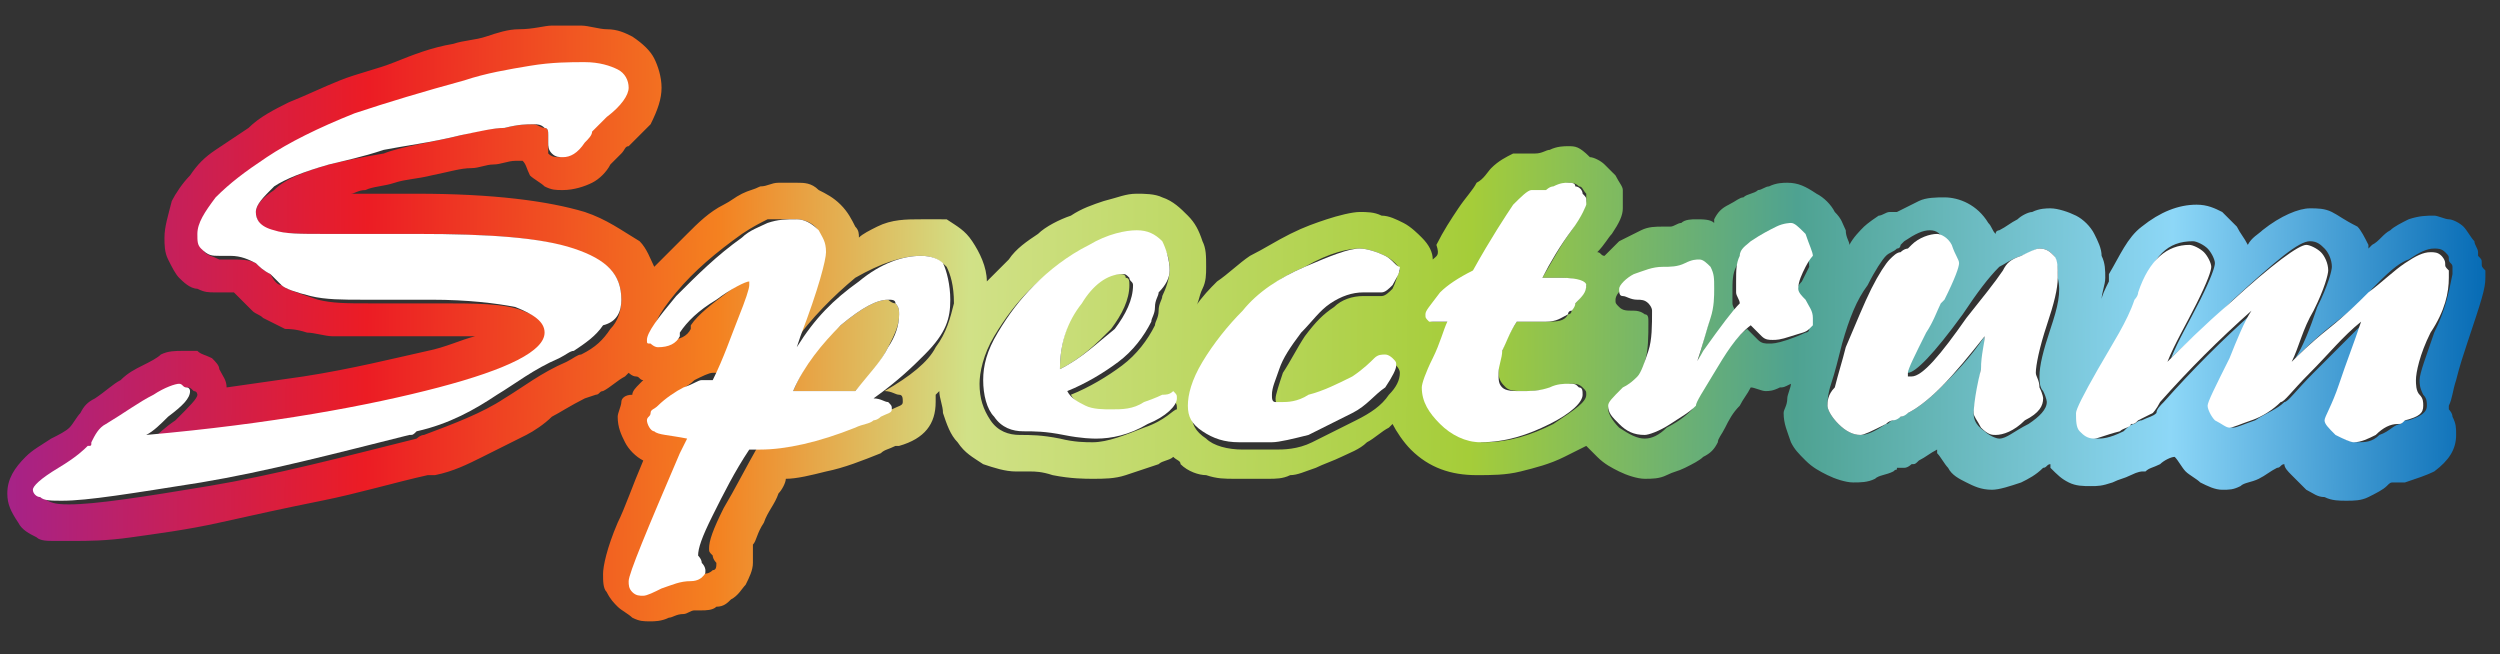 <?xml version="1.0" encoding="utf-8"?>
<!-- Generator: Adobe Illustrator 18.0.0, SVG Export Plug-In . SVG Version: 6.00 Build 0)  -->
<!DOCTYPE svg PUBLIC "-//W3C//DTD SVG 1.1//EN" "http://www.w3.org/Graphics/SVG/1.1/DTD/svg11.dtd">
<svg version="1.1" id="Layer_1" xmlns="http://www.w3.org/2000/svg" xmlns:xlink="http://www.w3.org/1999/xlink" x="0px" y="0px"
	 viewBox="0 0 68.4 17.9" enable-background="new 0 0 68.4 17.9" xml:space="preserve">
<rect x="0" y="0" width="68.4" height="17.9" fill="#333333" stroke="none"/>
<g>
	<linearGradient id="SVGID_1_" gradientUnits="userSpaceOnUse" x1="68.343" y1="9.182" x2="-0.251" y2="8.487">
		<stop  offset="0" style="stop-color:#0066B2"/>
		<stop  offset="0.13" style="stop-color:#8DD7F7"/>
		<stop  offset="0.28" style="stop-color:#4EA291"/>
		<stop  offset="0.41" style="stop-color:#A5CD39"/>
		<stop  offset="0.61" style="stop-color:#D1E187"/>
		<stop  offset="0.71" style="stop-color:#F48120"/>
		<stop  offset="0.85" style="stop-color:#EC1C24"/>
		<stop  offset="1" style="stop-color:#A2238D"/>
	</linearGradient>
	<path fill="url(#SVGID_1_)" d="M30.4,9c0.3-0.4,0.5-0.8,0.5-1.2c0-0.1,0-0.2-0.1-0.2c0-0.1-0.1-0.1-0.2-0.1c-0.4,0-0.7,0.3-1.1,0.8
		C29.2,8.8,29,9.4,29,10.1C29.6,9.8,30,9.4,30.4,9z"/>
	<linearGradient id="SVGID_2_" gradientUnits="userSpaceOnUse" x1="68.34" y1="9.453" x2="-0.254" y2="8.759">
		<stop  offset="0" style="stop-color:#0066B2"/>
		<stop  offset="0.13" style="stop-color:#8DD7F7"/>
		<stop  offset="0.28" style="stop-color:#4EA291"/>
		<stop  offset="0.41" style="stop-color:#A5CD39"/>
		<stop  offset="0.61" style="stop-color:#D1E187"/>
		<stop  offset="0.71" style="stop-color:#F48120"/>
		<stop  offset="0.85" style="stop-color:#EC1C24"/>
		<stop  offset="1" style="stop-color:#A2238D"/>
	</linearGradient>
	<path fill="url(#SVGID_2_)" d="M67.9,7.2c0-0.1,0-0.1-0.1-0.2l0,0c0,0,0-0.1,0-0.1c0-0.1-0.1-0.2-0.1-0.3c-0.1-0.1-0.2-0.3-0.3-0.4
		c-0.1-0.1-0.3-0.2-0.4-0.2c-0.1,0-0.3-0.1-0.4-0.1c-0.2,0-0.4,0-0.7,0.1c-0.2,0.1-0.4,0.2-0.5,0.3l0,0c-0.2,0.1-0.3,0.3-0.5,0.4
		c0,0-0.1,0.1-0.1,0.1c0,0,0-0.1,0-0.1c-0.1-0.2-0.2-0.4-0.3-0.5l0,0C64.1,6,64,5.9,63.8,5.8h0c-0.2-0.1-0.4-0.1-0.6-0.1
		c-0.3,0-0.8,0.2-1.3,0.6c-0.1,0.1-0.3,0.2-0.4,0.4l0,0h0c-0.1-0.2-0.2-0.3-0.3-0.5l0,0c-0.1-0.1-0.3-0.3-0.4-0.4
		c-0.2-0.1-0.4-0.2-0.7-0.2c-0.5,0-1,0.2-1.5,0.6c-0.4,0.3-0.6,0.8-0.9,1.3v0c0,0,0,0.1,0,0.1h0l0,0.1l0,0c-0.1,0.2-0.2,0.4-0.2,0.5
		c0-0.2,0.1-0.4,0.1-0.6c0-0.2,0-0.4-0.1-0.6l0,0c0-0.2-0.1-0.4-0.2-0.6l0,0c-0.1-0.2-0.3-0.4-0.5-0.5l0,0c-0.2-0.1-0.5-0.2-0.7-0.2
		c-0.1,0-0.3,0-0.5,0.1c-0.1,0-0.3,0.1-0.4,0.2l0,0c-0.2,0.1-0.3,0.2-0.5,0.3c0,0-0.1,0-0.1,0.1c-0.1-0.1-0.1-0.2-0.2-0.3l0,0
		c-0.3-0.5-0.8-0.7-1.2-0.7c-0.2,0-0.5,0-0.7,0.1c-0.2,0.1-0.4,0.2-0.6,0.3l0,0c-0.1,0-0.1,0-0.1,0l-0.1,0l0,0
		c-0.1,0-0.2,0.1-0.3,0.1C51.1,6.1,51,6.2,51,6.2l0,0c-0.1,0.1-0.3,0.3-0.4,0.5c0-0.1-0.1-0.2-0.1-0.4c-0.1-0.2-0.1-0.3-0.3-0.5l0,0
		c-0.1-0.2-0.3-0.4-0.5-0.5l0,0c-0.3-0.2-0.5-0.3-0.8-0.3c-0.1,0-0.3,0-0.5,0.1c-0.1,0-0.2,0.1-0.3,0.1c-0.1,0.1-0.3,0.1-0.4,0.2
		c-0.1,0-0.2,0.1-0.4,0.2l0,0c-0.2,0.1-0.3,0.2-0.4,0.4c0,0,0,0,0,0.1c-0.1-0.1-0.3-0.1-0.5-0.1c-0.1,0-0.3,0-0.4,0.1l0,0
		c-0.1,0-0.2,0.1-0.3,0.1l0,0c0,0-0.1,0-0.1,0l0,0c0,0-0.1,0-0.1,0c-0.2,0-0.4,0-0.6,0.1c-0.2,0.1-0.4,0.2-0.6,0.3h0
		C44.1,6.8,44,6.9,43.9,7c-0.1,0-0.1-0.1-0.2-0.1l0,0c0.2-0.2,0.3-0.4,0.4-0.5c0.2-0.3,0.3-0.5,0.3-0.7c0-0.1,0-0.1,0-0.2
		c0,0,0,0,0-0.1v0l0,0c0,0,0,0,0-0.1l0-0.1c0-0.1-0.1-0.2-0.2-0.4c-0.1-0.1-0.2-0.2-0.3-0.3l0,0c-0.1-0.1-0.3-0.2-0.4-0.2
		C43.2,4,43.1,4,42.9,4c-0.1,0-0.3,0-0.5,0.1c-0.1,0-0.2,0.1-0.4,0.1l0,0l-0.1,0l-0.1,0l0,0l0,0c-0.1,0-0.1,0-0.1,0h0
		c-0.1,0-0.1,0-0.2,0l-0.1,0c-0.2,0.1-0.4,0.2-0.6,0.4c-0.1,0.1-0.2,0.3-0.4,0.4c-0.1,0.2-0.3,0.4-0.5,0.7c-0.2,0.3-0.4,0.6-0.6,1
		C39.4,7,39.3,7,39.2,7.1l0,0c0-0.2-0.1-0.4-0.3-0.6c-0.1-0.1-0.3-0.3-0.5-0.4l0,0C38.2,6,38,5.9,37.8,5.9c-0.2-0.1-0.4-0.1-0.6-0.1
		c-0.2,0-0.6,0.1-0.9,0.2c-0.3,0.1-0.6,0.2-1,0.4c-0.4,0.2-0.7,0.4-1.1,0.6c-0.3,0.2-0.6,0.5-0.9,0.7c-0.2,0.2-0.4,0.4-0.6,0.7
		c0.1-0.1,0.1-0.3,0.2-0.5c0.1-0.2,0.1-0.4,0.1-0.6c0-0.3,0-0.5-0.1-0.7c-0.1-0.3-0.2-0.5-0.4-0.7l0,0c-0.2-0.2-0.4-0.4-0.7-0.5
		c-0.2-0.1-0.5-0.1-0.7-0.1c-0.3,0-0.5,0.1-0.9,0.2c-0.3,0.1-0.6,0.2-0.9,0.4C29,6,28.6,6.2,28.4,6.4c-0.3,0.2-0.6,0.4-0.8,0.7h0
		c-0.2,0.2-0.4,0.4-0.6,0.6c0-0.4-0.2-0.8-0.4-1.1l0,0c-0.2-0.3-0.4-0.4-0.7-0.6C25.7,6,25.4,6,25.2,6C24.8,6,24.4,6,24,6.2
		c-0.2,0.1-0.4,0.2-0.5,0.3c0-0.1,0-0.2-0.1-0.3c-0.1-0.2-0.2-0.4-0.4-0.6l0,0c-0.2-0.2-0.4-0.3-0.6-0.4h0C22.2,5,22,5,21.8,5
		c-0.2,0-0.4,0-0.5,0c-0.2,0-0.3,0.1-0.5,0.1l0,0c-0.2,0.1-0.3,0.1-0.5,0.2c-0.2,0.1-0.3,0.2-0.5,0.3l0,0c-0.4,0.2-0.7,0.5-1,0.8
		c-0.3,0.3-0.6,0.6-0.9,0.9c-0.1-0.2-0.2-0.5-0.4-0.7l0,0C17,6.3,16.6,6,16,5.8c-1-0.3-2.5-0.5-4.6-0.5c-0.1,0-0.4,0-0.7,0h0
		c-0.3,0-0.5,0-0.8,0l-0.3,0c0.1,0,0.2-0.1,0.4-0.1c0.2-0.1,0.5-0.1,0.8-0.2h0c0.3-0.1,0.6-0.1,1-0.2l0,0c0.5-0.1,0.8-0.2,1.1-0.2
		l0,0c0.2,0,0.4-0.1,0.6-0.1c0.2,0,0.4-0.1,0.6-0.1h0c0.1,0,0.1,0,0.2,0c0.1,0.1,0.1,0.2,0.2,0.4l0,0c0.1,0.1,0.3,0.2,0.4,0.3
		c0.2,0.1,0.3,0.1,0.5,0.1c0.3,0,0.6-0.1,0.8-0.2c0.2-0.1,0.4-0.3,0.5-0.5l0,0l0.1-0.1c0,0,0,0,0,0l0,0c0.1-0.1,0.1-0.1,0.2-0.2l0,0
		C17.1,4.1,17.1,4,17.2,4l0,0c0.2-0.2,0.4-0.4,0.6-0.6C18,3,18.1,2.7,18.1,2.4c0-0.3-0.1-0.6-0.2-0.8c-0.1-0.2-0.3-0.4-0.6-0.6l0,0
		c-0.2-0.1-0.4-0.2-0.7-0.2h0c-0.2,0-0.5-0.1-0.7-0.1c-0.2,0-0.5,0-0.8,0c-0.2,0-0.5,0.1-0.9,0.1c-0.3,0-0.6,0.1-0.9,0.2
		c-0.3,0.1-0.6,0.1-0.9,0.2c-0.6,0.1-1.1,0.3-1.6,0.5c-0.5,0.2-1,0.3-1.5,0.5C8.8,2.4,8.4,2.6,7.9,2.8C7.5,3,7.1,3.2,6.8,3.5l0,0
		C6.5,3.7,6.2,3.9,5.9,4.1C5.6,4.3,5.4,4.5,5.2,4.8C5,5,4.8,5.3,4.7,5.5C4.6,5.9,4.5,6.2,4.5,6.5c0,0.2,0,0.4,0.1,0.6l0,0
		c0.1,0.2,0.2,0.4,0.3,0.5c0.1,0.1,0.3,0.3,0.5,0.3C5.6,8,5.7,8,5.9,8l0,0c0,0,0.1,0,0.3,0v0c0.1,0,0.1,0,0.2,0c0,0,0,0,0.1,0.1
		c0,0,0.1,0.1,0.2,0.2l0,0c0.1,0.1,0.2,0.2,0.2,0.2C7,8.6,7.1,8.6,7.2,8.7h0c0.2,0.1,0.4,0.2,0.6,0.3C7.9,9,8.1,9,8.4,9.1
		c0.2,0,0.5,0.1,0.7,0.1c0.3,0,0.6,0,0.8,0c0,0,0.1,0,0.3,0c0.2,0,0.3,0,0.5,0c0.3,0,0.7,0,1.1,0c0.5,0,0.9,0,1.2,0l0,0
		c-0.4,0.1-0.8,0.3-1.3,0.4c-0.9,0.2-2.1,0.5-3.4,0.7c-0.7,0.1-1.4,0.2-2.1,0.3c0-0.2-0.1-0.3-0.2-0.5C6,10,5.9,9.9,5.8,9.8l0,0
		C5.6,9.7,5.5,9.7,5.4,9.6c-0.1,0-0.2,0-0.4,0c-0.2,0-0.4,0-0.6,0.1h0C4.3,9.8,4.1,9.9,3.9,10l0,0c-0.2,0.1-0.4,0.2-0.6,0.4
		c-0.2,0.1-0.4,0.3-0.7,0.5l0,0c-0.2,0.1-0.3,0.2-0.4,0.4c-0.1,0.1-0.2,0.3-0.3,0.4c-0.1,0.1-0.3,0.2-0.5,0.3v0
		c-0.3,0.2-0.5,0.3-0.7,0.5c-0.3,0.3-0.5,0.6-0.5,1v0c0,0.3,0.1,0.5,0.3,0.8c0.1,0.2,0.3,0.3,0.5,0.4c0.1,0.1,0.3,0.1,0.5,0.1
		c0.1,0,0.3,0,0.5,0c0.4,0,0.9,0,1.6-0.1c0.7-0.1,1.5-0.2,2.4-0.4c0.9-0.2,1.8-0.4,2.8-0.6c1-0.2,2-0.5,2.9-0.7l0,0l0.1,0h0l0.1,0
		c0.5-0.1,0.9-0.3,1.3-0.5c0.4-0.2,0.8-0.4,1.2-0.6l0,0c0.2-0.1,0.5-0.3,0.7-0.5c0.2-0.1,0.5-0.3,0.9-0.5l0,0l0.3-0.1v0
		c0.1,0,0.1-0.1,0.2-0.1l0,0c0.2-0.1,0.4-0.3,0.6-0.4c0,0,0.1-0.1,0.1-0.1c0,0,0.1,0.1,0.2,0.1l0,0c0.1,0,0.1,0.1,0.2,0.1
		c0,0,0,0-0.1,0.1c-0.1,0.1-0.2,0.2-0.2,0.3l0,0C17.1,10.8,17,10.9,17,11c0,0.1-0.1,0.3-0.1,0.4c0,0.3,0.1,0.5,0.2,0.7l0,0
		c0.1,0.2,0.3,0.4,0.5,0.5c-0.3,0.7-0.5,1.3-0.7,1.7c-0.3,0.7-0.4,1.2-0.4,1.4c0,0.2,0,0.4,0.1,0.5c0.1,0.2,0.2,0.3,0.3,0.4l0,0
		c0.1,0.1,0.3,0.2,0.4,0.3c0.2,0.1,0.3,0.1,0.5,0.1h0c0.1,0,0.3,0,0.5-0.1c0.1,0,0.2-0.1,0.4-0.1l0,0c0.1,0,0.2-0.1,0.3-0.1
		c0.1,0,0.2,0,0.2,0l0,0c0.1,0,0.3,0,0.4-0.1h0c0.2,0,0.3-0.1,0.4-0.2c0.2-0.1,0.3-0.3,0.4-0.4c0.1-0.2,0.2-0.4,0.2-0.6
		c0-0.1,0-0.2,0-0.4l0,0c0,0,0-0.1,0-0.1c0,0,0,0,0,0c0.1-0.1,0.1-0.3,0.3-0.6c0.1-0.3,0.3-0.5,0.4-0.8c0.1-0.1,0.2-0.3,0.2-0.4
		c0.3,0,0.7-0.1,1.1-0.2c0.5-0.1,1-0.3,1.5-0.5l0,0l0,0c0.1-0.1,0.2-0.1,0.4-0.2l0,0c0,0,0,0,0,0c0,0,0.1,0,0.1,0
		c0.7-0.2,1-0.6,1-1.2c0-0.1,0-0.1,0-0.2l0,0v0l0.1-0.1c0,0.2,0.1,0.4,0.1,0.6c0.1,0.3,0.2,0.6,0.4,0.8c0.2,0.3,0.4,0.4,0.7,0.6
		c0.3,0.1,0.6,0.2,0.9,0.2c0.1,0,0.2,0,0.4,0c0.1,0,0.3,0,0.6,0.1h0c0.5,0.1,0.9,0.1,1.1,0.1c0.3,0,0.6,0,0.9-0.1
		c0.3-0.1,0.6-0.2,0.9-0.3c0.1-0.1,0.3-0.1,0.4-0.2c0.1,0.1,0.2,0.1,0.2,0.2l0,0c0.2,0.2,0.5,0.3,0.7,0.3c0.3,0.1,0.5,0.1,0.8,0.1
		l0.1,0l0,0h0l0.1,0h0c0.1,0,0,0,0,0c0,0,0,0,0,0c0.1,0,0.1,0,0.1,0v0c0.1,0,0.1,0,0.2,0c0.2,0,0.3,0,0.4,0c0.2,0,0.4,0,0.6-0.1
		c0.2,0,0.4-0.1,0.7-0.2l0,0c0.2-0.1,0.5-0.2,0.7-0.3c0.2-0.1,0.5-0.2,0.7-0.4l0,0c0.2-0.1,0.4-0.3,0.6-0.4c0,0,0.1-0.1,0.1-0.1
		c0.1,0.2,0.3,0.5,0.5,0.7c0.5,0.5,1.1,0.7,1.8,0.7c0.4,0,0.8,0,1.2-0.1h0c0.4-0.1,0.8-0.2,1.2-0.4v0c0.2-0.1,0.4-0.2,0.6-0.3
		c0.1,0.1,0.2,0.2,0.3,0.3l0,0c0.2,0.2,0.4,0.3,0.6,0.4c0.2,0.1,0.5,0.2,0.7,0.2c0.2,0,0.4,0,0.6-0.1c0.2-0.1,0.3-0.1,0.5-0.2
		c0.2-0.1,0.4-0.2,0.5-0.3l0,0c0.2-0.1,0.3-0.2,0.4-0.4l0,0c0-0.1,0.1-0.2,0.2-0.4c0.1-0.2,0.2-0.4,0.4-0.6l0,0
		c0.1-0.2,0.2-0.3,0.3-0.5c0.1,0,0.3,0.1,0.4,0.1c0.1,0,0.2,0,0.4-0.1c0.1,0,0.1,0,0.3-0.1c0,0.1-0.1,0.3-0.1,0.4
		c0,0.2-0.1,0.3-0.1,0.4c0,0.3,0.1,0.5,0.2,0.8c0.1,0.2,0.2,0.3,0.4,0.5c0.2,0.2,0.4,0.3,0.6,0.4c0.2,0.1,0.5,0.2,0.7,0.2
		c0.2,0,0.4,0,0.6-0.1c0.1-0.1,0.3-0.1,0.5-0.2l0,0c0.1-0.1,0.1,0,0.1-0.1l0,0l0.1,0l0.1,0l0,0c0.1,0,0.2-0.1,0.2-0.1l0,0
		c0.1,0,0.1,0,0.2-0.1c0.2-0.1,0.3-0.2,0.5-0.3c0,0,0,0,0,0.1v0c0.1,0.1,0.2,0.3,0.3,0.4c0.1,0.2,0.3,0.3,0.5,0.4v0
		c0.2,0.1,0.4,0.2,0.7,0.2c0.2,0,0.5-0.1,0.8-0.2c0.2-0.1,0.4-0.2,0.6-0.4l0,0c0.1,0,0.1-0.1,0.2-0.1c0,0,0,0,0,0.1
		c0.2,0.2,0.3,0.3,0.5,0.4h0c0.2,0.1,0.4,0.1,0.6,0.1c0.2,0,0.3,0,0.6-0.1c0.2-0.1,0.3-0.1,0.5-0.2l0,0c0.2-0.1,0.3-0.1,0.3-0.1h0
		l0,0l0,0c0,0,0.1,0,0.1,0h0l0,0h0c0.1-0.1,0.2-0.1,0.4-0.2c0.1-0.1,0.3-0.2,0.4-0.2l0,0l0,0c0.1,0.1,0.2,0.3,0.3,0.4h0
		c0.1,0.1,0.3,0.2,0.4,0.3h0c0.2,0.1,0.4,0.2,0.6,0.2c0.2,0,0.3,0,0.5-0.1c0.1-0.1,0.3-0.1,0.5-0.2l0,0c0.2-0.1,0.3-0.2,0.5-0.3
		c0.1,0,0.1-0.1,0.2-0.1c0,0.1,0.1,0.2,0.2,0.3c0.1,0.1,0.3,0.3,0.4,0.4l0,0c0.2,0.1,0.3,0.2,0.5,0.2h0c0.2,0.1,0.4,0.1,0.6,0.1
		c0.2,0,0.4,0,0.6-0.1c0.2-0.1,0.4-0.2,0.5-0.3l0,0c0.1-0.1,0.1-0.1,0.2-0.1c0,0,0,0,0.1,0l0,0c0,0,0,0,0.1,0c0,0,0,0,0.1,0l0,0
		c0.3-0.1,0.6-0.2,0.8-0.3c0.4-0.3,0.6-0.6,0.6-1c0-0.2,0-0.3-0.1-0.5c0-0.1-0.1-0.2-0.1-0.2c0,0,0-0.1,0-0.1l0,0
		c0.1-0.2,0.1-0.4,0.2-0.7c0.1-0.4,0.2-0.7,0.3-1C67.9,8.2,68,7.9,68,7.6c0-0.1,0-0.1,0-0.2C67.9,7.3,67.9,7.3,67.9,7.2z M16.7,9
		c-0.2,0.3-0.4,0.5-0.8,0.7c-0.1,0-0.2,0.1-0.4,0.2c-0.7,0.3-1.2,0.7-1.7,1c-0.6,0.4-1.4,0.7-2.2,1c-0.1,0-0.2,0.1-0.2,0.1
		c-2,0.5-3.9,1-5.7,1.3c-1.8,0.3-3.1,0.5-3.8,0.5c-0.2,0-0.4,0-0.6-0.1c-0.1-0.1-0.2-0.1-0.2-0.2c0-0.1,0.2-0.4,0.7-0.6
		c0.5-0.3,0.7-0.5,0.8-0.6c0,0,0-0.1,0.1-0.1c0.1-0.2,0.2-0.4,0.4-0.5c0.5-0.3,0.9-0.6,1.3-0.8c0.4-0.2,0.6-0.3,0.7-0.3
		c0.1,0,0.1,0,0.2,0.1c0.1,0,0.1,0.1,0.1,0.1c0,0.1-0.2,0.3-0.6,0.7c-0.3,0.2-0.5,0.4-0.6,0.5c3.4-0.4,6-0.8,8-1.3
		c1.9-0.5,2.9-1,2.9-1.5c0-0.3-0.3-0.5-0.8-0.7c-0.5-0.2-1.3-0.2-2.3-0.2c-0.3,0-0.7,0-1.1,0c-0.4,0-0.7,0-0.8,0c-0.6,0-1,0-1.4-0.1
		C8.1,8,7.8,7.9,7.7,7.8c-0.1,0-0.2-0.1-0.3-0.3C7.2,7.4,7.1,7.3,7,7.2C6.8,7.1,6.6,7.1,6.3,7.1c-0.1,0-0.2,0-0.3,0
		C5.8,7,5.7,7,5.6,6.9C5.5,6.8,5.5,6.6,5.5,6.5c0-0.3,0.2-0.7,0.5-1c0.3-0.4,0.8-0.7,1.4-1.1c0.6-0.4,1.4-0.8,2.3-1.1
		c0.9-0.4,1.9-0.7,3-0.9c0.6-0.2,1.2-0.3,1.8-0.4c0.6-0.1,1.1-0.1,1.5-0.1c0.4,0,0.7,0.1,0.9,0.2C17,2,17.1,2.2,17.1,2.4
		c0,0.2-0.2,0.4-0.6,0.8c-0.2,0.2-0.3,0.3-0.4,0.4c-0.1,0.1-0.1,0.2-0.2,0.3c-0.2,0.2-0.4,0.4-0.6,0.4c-0.1,0-0.2,0-0.3-0.1
		C15,4.1,15,4,15,3.9c0,0,0,0,0-0.1c0,0,0-0.1,0-0.1c0-0.1,0-0.2-0.1-0.2c-0.1,0-0.2-0.1-0.3-0.1c-0.2,0-0.4,0-0.8,0.1
		c-0.4,0-0.8,0.1-1.2,0.2C11.8,3.9,11,4,10.5,4.2C9.9,4.3,9.4,4.4,9,4.5C8.3,4.7,7.8,4.9,7.5,5.2C7.2,5.4,7,5.6,7,5.8
		C7,6,7.1,6.2,7.4,6.3c0.3,0.1,0.8,0.1,1.4,0.1c0.1,0,0.4,0,1,0c0.6,0,1.1,0,1.5,0c2,0,3.5,0.1,4.3,0.4C16.6,7.1,17,7.5,17,8.2
		C17,8.5,16.9,8.8,16.7,9z M25.6,9.5c-0.2,0.4-0.7,0.8-1.4,1.2c0.2,0,0.3,0.1,0.4,0.1c0.1,0,0.1,0.1,0.1,0.2c0,0.1-0.1,0.1-0.3,0.2
		c-0.1,0-0.2,0-0.2,0.1c-0.1,0-0.3,0.1-0.5,0.2c-1,0.4-1.9,0.6-2.6,0.6h-0.3c-0.4,0.7-0.7,1.3-1,1.8c-0.3,0.6-0.4,0.9-0.4,1.1
		c0,0.1,0,0.1,0.1,0.2c0,0.1,0.1,0.2,0.1,0.2c0,0.1,0,0.2-0.1,0.2c-0.1,0.1-0.2,0.1-0.3,0.1c-0.2,0-0.5,0.1-0.8,0.2
		c-0.3,0.1-0.5,0.2-0.5,0.2c-0.1,0-0.2,0-0.3-0.1c-0.1-0.1-0.1-0.2-0.1-0.3c0-0.2,0.5-1.4,1.4-3.5l0.2-0.4c-0.5,0-0.8-0.1-0.9-0.2
		c-0.1-0.1-0.2-0.2-0.2-0.3c0-0.1,0-0.2,0.1-0.2c0-0.1,0.1-0.1,0.2-0.2c0.2-0.2,0.5-0.3,0.7-0.5c0.2-0.1,0.4-0.2,0.5-0.2
		c0,0,0.1,0,0.1,0c0,0,0.1,0,0.2,0c0.3-0.6,0.5-1.2,0.7-1.7c0.2-0.5,0.3-0.8,0.3-0.9c0,0,0-0.1,0-0.1c0,0,0,0,0,0
		c-0.2,0-0.5,0.2-0.9,0.5c-0.4,0.3-0.8,0.6-1,0.9c0,0,0,0.1,0,0.1c-0.1,0.2-0.3,0.3-0.6,0.3c-0.1,0-0.2,0-0.2-0.1
		c-0.1,0-0.1-0.1-0.1-0.1C17.8,9,18,8.6,18.5,8c0.5-0.6,1.1-1.1,1.8-1.6c0.3-0.2,0.5-0.3,0.7-0.4C21.2,6,21.5,6,21.8,6
		c0.2,0,0.4,0.1,0.5,0.2c0.1,0.1,0.2,0.3,0.2,0.6c0,0.2-0.2,1-0.7,2.3l-0.1,0.3c0.5-0.7,1.1-1.3,1.7-1.8C24.1,7.2,24.7,7,25.2,7
		c0.3,0,0.5,0.1,0.7,0.3c0.1,0.2,0.2,0.5,0.2,1C26,8.7,25.9,9.1,25.6,9.5z M31.3,11.7c-0.5,0.2-1,0.4-1.4,0.4c-0.2,0-0.5,0-0.9-0.1
		c-0.5-0.1-0.8-0.1-1.1-0.1c-0.3,0-0.6-0.1-0.8-0.4c-0.2-0.3-0.3-0.6-0.3-1c0-0.3,0.1-0.8,0.4-1.3c0.3-0.5,0.6-0.9,1-1.3
		c0.4-0.4,1-0.8,1.5-1.1c0.6-0.3,1-0.4,1.3-0.4c0.3,0,0.5,0.1,0.7,0.3C31.9,6.8,32,7,32,7.4c0,0.2-0.1,0.5-0.2,0.7c0,0,0,0,0,0
		c0,0.1-0.1,0.2-0.1,0.4c0,0.2-0.1,0.3-0.1,0.4c-0.2,0.4-0.5,0.8-0.9,1.1c-0.4,0.3-0.9,0.6-1.4,0.8c0.1,0.2,0.3,0.3,0.5,0.4
		c0.2,0.1,0.4,0.1,0.7,0.1c0.3,0,0.6-0.1,0.9-0.2c0.3-0.2,0.5-0.2,0.5-0.2c0.1,0,0.2,0,0.2,0.1c0.1,0,0.1,0.1,0.1,0.2
		C32.1,11.2,31.9,11.5,31.3,11.7z M38.1,7.9C38,8,37.9,8.1,37.8,8.1c0,0-0.1,0-0.2,0c-0.1,0-0.2,0-0.3,0c-0.3,0-0.6,0.1-0.8,0.3
		c-0.3,0.2-0.5,0.4-0.8,0.8c-0.2,0.3-0.4,0.7-0.6,1c-0.1,0.3-0.2,0.6-0.2,0.7c0,0.1,0,0.1,0.1,0.2c0,0,0.1,0.1,0.2,0.1
		c0.1,0,0.4-0.1,0.7-0.2c0.4-0.1,0.8-0.3,1.2-0.5c0.3-0.3,0.5-0.4,0.6-0.5c0.1-0.1,0.2-0.1,0.3-0.1c0.1,0,0.1,0,0.2,0.1
		c0,0,0.1,0.1,0.1,0.2c0,0.2-0.1,0.4-0.3,0.6c-0.2,0.3-0.5,0.5-0.9,0.7c-0.4,0.2-0.8,0.4-1.2,0.6c-0.4,0.2-0.8,0.2-1,0.2
		c0,0-0.1,0-0.3,0c-0.1,0-0.3,0-0.4,0c0,0-0.1,0-0.1,0c-0.1,0-0.1,0-0.1,0c-0.4,0-0.8-0.1-1-0.3c-0.3-0.2-0.4-0.4-0.4-0.7
		c0-0.3,0.1-0.7,0.4-1.2c0.3-0.5,0.6-0.9,1.1-1.4C34.4,8,35,7.6,35.7,7.3c0.7-0.4,1.2-0.5,1.5-0.5c0.2,0,0.5,0.1,0.7,0.2
		c0.2,0.1,0.4,0.3,0.4,0.4C38.2,7.6,38.2,7.7,38.1,7.9z M43,6.3c-0.3,0.4-0.5,0.8-0.8,1.3c0.1,0,0.3,0,0.5,0c0.4,0,0.6,0.1,0.7,0.2
		c0,0.1-0.1,0.3-0.3,0.5c-0.1,0.1-0.1,0.1-0.1,0.2c0,0,0,0.1-0.1,0.1c-0.1,0.2-0.3,0.2-0.6,0.2c0,0-0.1,0-0.3,0c-0.2,0-0.3,0-0.5,0
		c-0.2,0.3-0.3,0.5-0.4,0.8C41,9.8,41,10,41,10.2c0,0.2,0.1,0.3,0.2,0.4c0.1,0.1,0.3,0.1,0.5,0.1c0.2,0,0.5,0,0.8-0.1
		c0.3-0.1,0.5-0.1,0.5-0.1c0.1,0,0.2,0,0.3,0.1c0.1,0.1,0.1,0.1,0.1,0.2c0,0.2-0.3,0.4-0.9,0.8c-0.6,0.3-1.2,0.5-1.9,0.5
		c-0.4,0-0.8-0.2-1.1-0.5c-0.3-0.3-0.5-0.6-0.5-1c0-0.1,0.1-0.4,0.3-0.8c0.2-0.4,0.3-0.7,0.4-1h-0.1c-0.2,0-0.3,0-0.4,0
		c-0.1,0-0.1-0.1-0.1-0.2c0-0.1,0.1-0.2,0.3-0.4c0.2-0.2,0.5-0.4,0.9-0.6c0.6-1,1-1.6,1.1-1.8c0.2-0.3,0.3-0.4,0.5-0.4
		c0,0,0.1,0,0.2,0c0.1,0,0.2,0,0.2,0c0.1,0,0.1-0.1,0.2-0.1C42.7,5.1,42.8,5,42.9,5c0.1,0,0.2,0,0.3,0.1c0.1,0,0.1,0.1,0.2,0.2
		c0,0,0,0.1,0,0.1c0,0,0,0.1,0,0.1C43.4,5.6,43.3,5.8,43,6.3z M49.3,8.3c0.1,0.1,0.2,0.3,0.2,0.5c0,0.1,0,0.2,0,0.2
		c0,0.1-0.1,0.1-0.1,0.1c0,0-0.2,0.1-0.5,0.2c-0.3,0.1-0.4,0.1-0.5,0.1c-0.1,0-0.2,0-0.3-0.1c-0.1-0.1-0.2-0.2-0.3-0.3
		c-0.4,0.3-0.7,0.8-1,1.3c-0.3,0.5-0.5,0.8-0.5,0.9c-0.1,0.1-0.3,0.3-0.7,0.5C45.4,11.9,45.2,12,45,12c-0.2,0-0.4-0.1-0.7-0.3
		c-0.2-0.2-0.3-0.4-0.3-0.5c0-0.1,0.1-0.2,0.3-0.3c0.2-0.1,0.3-0.2,0.4-0.3c0.1-0.2,0.3-0.4,0.3-0.7c0.1-0.3,0.1-0.7,0.1-1.1
		c0-0.1,0-0.2-0.1-0.2c0,0-0.1-0.1-0.3-0.1c-0.2,0-0.3,0-0.4-0.1c-0.1-0.1-0.1-0.1-0.1-0.2c0-0.1,0.1-0.3,0.4-0.4
		c0.2-0.1,0.5-0.2,0.8-0.2c0.2,0,0.4-0.1,0.6-0.1c0.2-0.1,0.3-0.1,0.4-0.1c0.1,0,0.3,0.1,0.3,0.2c0.1,0.1,0.1,0.3,0.1,0.6
		c0,0.2,0,0.5-0.1,0.8c-0.1,0.3-0.2,0.8-0.4,1.3c0.1-0.1,0.1-0.2,0.2-0.4c0.4-0.7,0.8-1.1,1-1.3c0-0.1-0.1-0.2-0.1-0.3
		c0-0.1,0-0.2,0-0.3c0-0.3,0-0.5,0.1-0.7c0.1-0.2,0.2-0.3,0.3-0.4c0.3-0.2,0.5-0.3,0.7-0.4c0.2-0.1,0.3-0.1,0.4-0.1
		c0.1,0,0.3,0.1,0.4,0.3c0.1,0.2,0.2,0.4,0.2,0.6c0,0-0.1,0.2-0.2,0.4c-0.2,0.2-0.2,0.4-0.2,0.6C49.1,8.1,49.2,8.2,49.3,8.3z
		 M56.1,9c-0.2,0.6-0.3,1-0.3,1.3c0,0.1,0,0.3,0.1,0.4C56,10.9,56,11,56,11c0,0.2-0.2,0.4-0.5,0.6c-0.4,0.2-0.6,0.4-0.8,0.4
		c-0.1,0-0.3-0.1-0.4-0.2C54,11.6,54,11.4,54,11.3c0-0.1,0.1-0.5,0.2-1.2c0.1-0.4,0.1-0.7,0.1-0.9c-0.4,0.6-0.8,1-1.2,1.4
		c-0.4,0.4-0.7,0.6-0.9,0.7c-0.1,0-0.1,0.1-0.2,0.1c-0.1,0-0.2,0.1-0.2,0.1c-0.1,0-0.1,0.1-0.2,0.1c-0.3,0.2-0.5,0.3-0.7,0.3
		c-0.2,0-0.4-0.1-0.6-0.3c-0.2-0.2-0.3-0.4-0.3-0.5c0-0.1,0-0.3,0.1-0.6c0.1-0.3,0.2-0.7,0.3-1.1c0.2-0.7,0.4-1.2,0.7-1.6
		c0.2-0.4,0.4-0.7,0.5-0.8c0.1-0.1,0.2-0.1,0.3-0.2C52,6.8,52,6.7,52,6.7c0,0,0.1-0.1,0.1-0.1c0.3-0.2,0.5-0.3,0.7-0.3
		c0.2,0,0.3,0.1,0.4,0.3c0.1,0.2,0.2,0.4,0.2,0.5c0,0.1-0.2,0.4-0.4,1l-0.1,0.1C53,8.4,52.8,8.7,52.6,9c-0.3,0.6-0.5,0.9-0.5,1.1
		c0,0.1,0,0.1,0,0.1c0,0,0.1,0,0.1,0c0.2,0,0.7-0.5,1.5-1.6c0.4-0.6,0.7-1,1-1.3C54.9,7.2,55,7.1,55.3,7c0.3-0.1,0.4-0.2,0.5-0.2
		c0.2,0,0.3,0.1,0.4,0.2c0.1,0.2,0.1,0.4,0.1,0.6C56.4,8,56.3,8.4,56.1,9z M66.6,9.1c-0.2,0.6-0.4,1.1-0.4,1.3c0,0.1,0,0.2,0.1,0.4
		c0.1,0.1,0.1,0.2,0.1,0.3c0,0.2-0.2,0.3-0.5,0.4c-0.1,0-0.2,0-0.2,0.1c-0.2,0-0.3,0.2-0.6,0.3c-0.2,0.2-0.4,0.2-0.6,0.2
		c-0.2,0-0.4-0.1-0.5-0.2c-0.2-0.1-0.3-0.2-0.3-0.4c0,0,0.1-0.4,0.4-1c0.2-0.6,0.4-1.2,0.6-1.7c-0.5,0.5-0.9,0.9-1.4,1.4
		c-0.5,0.5-0.7,0.8-0.8,0.8c-0.2,0.2-0.5,0.3-0.8,0.5c-0.3,0.1-0.5,0.2-0.6,0.2c-0.1,0-0.3-0.1-0.4-0.2c-0.2-0.1-0.2-0.3-0.2-0.4
		c0-0.1,0.2-0.6,0.6-1.3c0.3-0.5,0.5-0.9,0.6-1.3c-0.9,0.8-1.7,1.6-2.5,2.5c-0.1,0.1-0.2,0.2-0.2,0.3c-0.1,0.1-0.2,0.1-0.4,0.2
		c-0.1,0-0.2,0.1-0.2,0.1c-0.1,0-0.2,0.1-0.3,0.2c-0.4,0.2-0.6,0.2-0.7,0.2c-0.2,0-0.3-0.1-0.4-0.2c-0.1-0.1-0.1-0.3-0.1-0.5
		c0-0.1,0.2-0.5,0.6-1.2c0.4-0.7,0.7-1.3,1-1.9c0-0.1,0.1-0.1,0.1-0.2C58.9,7,59.3,6.6,60,6.6c0.1,0,0.3,0.1,0.4,0.2
		c0.1,0.1,0.2,0.3,0.2,0.4c0,0.1-0.1,0.4-0.4,1c-0.3,0.6-0.6,1.1-0.8,1.6c0.4-0.4,1-0.9,1.7-1.6c1.2-1.1,1.8-1.6,2.1-1.6
		c0.2,0,0.3,0.1,0.4,0.2c0.1,0.1,0.2,0.3,0.2,0.5c0,0.1-0.1,0.5-0.4,1.1c-0.2,0.6-0.4,1.1-0.6,1.4c0.2-0.2,0.5-0.5,1-0.9
		c0.5-0.4,0.9-0.7,1.1-1c0.4-0.4,0.7-0.7,1-0.8c0.3-0.2,0.5-0.3,0.7-0.3c0.1,0,0.2,0,0.3,0.1c0.1,0.1,0.1,0.1,0.1,0.2
		c0,0.1,0.1,0.1,0.1,0.2c0,0.1,0,0.1,0,0.2C67,8,66.9,8.5,66.6,9.1z"/>
	<linearGradient id="SVGID_3_" gradientUnits="userSpaceOnUse" x1="68.335" y1="9.941" x2="-0.259" y2="9.247">
		<stop  offset="0" style="stop-color:#0066B2"/>
		<stop  offset="0.13" style="stop-color:#8DD7F7"/>
		<stop  offset="0.28" style="stop-color:#4EA291"/>
		<stop  offset="0.41" style="stop-color:#A5CD39"/>
		<stop  offset="0.61" style="stop-color:#D1E187"/>
		<stop  offset="0.71" style="stop-color:#F48120"/>
		<stop  offset="0.85" style="stop-color:#EC1C24"/>
		<stop  offset="1" style="stop-color:#A2238D"/>
	</linearGradient>
	<path fill="url(#SVGID_3_)" d="M24.3,8.2c-0.3,0-0.7,0.2-1.3,0.7c-0.6,0.5-1,1.1-1.3,1.8c0.1,0,0.3,0,0.4,0c0.1,0,0.3,0,0.4,0
		c0.1,0,0.3,0,0.4,0c0.2,0,0.3,0,0.5,0c0.4-0.4,0.7-0.8,0.9-1.2c0.2-0.4,0.3-0.6,0.3-0.9c0-0.1,0-0.2-0.1-0.3
		C24.4,8.3,24.3,8.2,24.3,8.2z"/>
	<path fill="#FFFFFF" d="M15.7,6.8c-0.9-0.3-2.3-0.4-4.3-0.4c-0.4,0-0.9,0-1.5,0c-0.6,0-0.9,0-1,0c-0.7,0-1.1,0-1.4-0.1
		C7.1,6.2,7,6,7,5.8c0-0.2,0.2-0.4,0.5-0.7C7.8,4.9,8.3,4.7,9,4.5c0.4-0.1,0.9-0.2,1.5-0.4C11,4,11.8,3.9,12.6,3.7
		c0.5-0.1,0.9-0.2,1.2-0.2c0.4-0.1,0.6-0.1,0.8-0.1c0.1,0,0.2,0,0.3,0.1C15,3.5,15,3.6,15,3.7c0,0,0,0.1,0,0.1c0,0,0,0.1,0,0.1
		c0,0.1,0,0.2,0.1,0.3c0.1,0.1,0.2,0.1,0.3,0.1c0.2,0,0.4-0.1,0.6-0.4c0.1-0.1,0.2-0.2,0.2-0.3c0.1-0.1,0.2-0.2,0.4-0.4
		c0.4-0.3,0.6-0.6,0.6-0.8c0-0.2-0.1-0.4-0.3-0.5c-0.2-0.1-0.5-0.2-0.9-0.2c-0.4,0-0.9,0-1.5,0.1c-0.6,0.1-1.2,0.2-1.8,0.4
		c-1.1,0.3-2.1,0.6-3,0.9C8.7,3.5,7.9,3.9,7.3,4.3c-0.6,0.4-1,0.7-1.4,1.1c-0.3,0.4-0.5,0.7-0.5,1c0,0.2,0,0.3,0.1,0.4
		C5.7,7,5.8,7,6,7c0.1,0,0.2,0,0.3,0c0.3,0,0.5,0.1,0.7,0.2c0.1,0.1,0.2,0.2,0.4,0.3c0.1,0.1,0.2,0.2,0.3,0.3C7.8,7.9,8.1,8,8.5,8.1
		c0.4,0.1,0.9,0.1,1.4,0.1c0.1,0,0.4,0,0.8,0c0.4,0,0.8,0,1.1,0c1,0,1.8,0.1,2.3,0.2c0.5,0.2,0.8,0.4,0.8,0.7c0,0.5-1,1-2.9,1.5
		c-1.9,0.5-4.6,1-8,1.3c0.2-0.1,0.4-0.3,0.6-0.5c0.4-0.3,0.6-0.5,0.6-0.7c0,0,0-0.1-0.1-0.1c-0.1,0-0.1-0.1-0.2-0.1
		c-0.1,0-0.4,0.1-0.7,0.3c-0.4,0.2-0.8,0.5-1.3,0.8c-0.2,0.1-0.3,0.3-0.4,0.5c0,0.1,0,0.1-0.1,0.1c-0.1,0.1-0.3,0.3-0.8,0.6
		c-0.5,0.3-0.7,0.5-0.7,0.6c0,0.1,0.1,0.2,0.2,0.2c0.1,0.1,0.3,0.1,0.6,0.1c0.7,0,1.9-0.2,3.8-0.5c1.8-0.3,3.7-0.8,5.7-1.3
		c0.1,0,0.1,0,0.2-0.1c0.9-0.2,1.6-0.6,2.2-1c0.5-0.3,1-0.7,1.7-1c0.2-0.1,0.3-0.2,0.4-0.2c0.3-0.2,0.6-0.4,0.8-0.7
		C16.9,8.8,17,8.5,17,8.2C17,7.5,16.6,7.1,15.7,6.8z"/>
	<path fill="#FFFFFF" d="M25.2,7c-0.5,0-1.1,0.2-1.7,0.7c-0.7,0.5-1.2,1-1.7,1.8l0.1-0.3c0.5-1.3,0.7-2.1,0.7-2.3
		c0-0.3-0.1-0.4-0.2-0.6C22.2,6.1,22,6,21.8,6c-0.3,0-0.5,0-0.8,0.1c-0.2,0.1-0.5,0.2-0.7,0.4c-0.7,0.5-1.2,1-1.8,1.6
		c-0.5,0.6-0.8,1-0.8,1.2c0,0.1,0,0.1,0.1,0.1c0,0,0.1,0.1,0.2,0.1c0.3,0,0.5-0.1,0.6-0.3c0,0,0-0.1,0-0.1c0.2-0.3,0.5-0.6,1-0.9
		c0.4-0.3,0.8-0.5,0.9-0.5c0,0,0,0,0,0c0,0,0,0.1,0,0.1c0,0.1-0.1,0.4-0.3,0.9c-0.2,0.5-0.4,1.1-0.7,1.7c-0.1,0-0.1,0-0.2,0
		c0,0-0.1,0-0.1,0c-0.1,0-0.2,0.1-0.5,0.2c-0.2,0.1-0.5,0.3-0.7,0.5c-0.1,0.1-0.2,0.1-0.2,0.2c0,0.1-0.1,0.1-0.1,0.2
		c0,0.1,0.1,0.3,0.2,0.3c0.1,0.1,0.4,0.1,0.9,0.2l-0.2,0.4c-0.9,2.1-1.4,3.3-1.4,3.5c0,0.1,0,0.2,0.1,0.3c0.1,0.1,0.2,0.1,0.3,0.1
		c0.1,0,0.3-0.1,0.5-0.2c0.3-0.1,0.5-0.2,0.8-0.2c0.2,0,0.3-0.1,0.3-0.1c0.1-0.1,0.1-0.1,0.1-0.2c0,0,0-0.1-0.1-0.2
		c0-0.1-0.1-0.2-0.1-0.2c0-0.2,0.1-0.5,0.4-1.1c0.3-0.6,0.6-1.2,1-1.8h0.3c0.7,0,1.6-0.2,2.6-0.6c0.2-0.1,0.4-0.1,0.5-0.2
		c0,0,0.1,0,0.2-0.1c0.2-0.1,0.3-0.1,0.3-0.2c0-0.1,0-0.1-0.1-0.2c-0.1,0-0.2-0.1-0.4-0.1c0.7-0.5,1.1-0.9,1.4-1.2
		C25.9,9.1,26,8.7,26,8.2c0-0.4-0.1-0.8-0.2-1C25.7,7.1,25.5,7,25.2,7z M24.3,9.5c-0.2,0.4-0.5,0.7-0.9,1.2c-0.2,0-0.4,0-0.5,0
		c-0.2,0-0.3,0-0.4,0c-0.1,0-0.3,0-0.4,0c-0.1,0-0.3,0-0.4,0c0.3-0.7,0.8-1.3,1.3-1.8c0.6-0.5,1-0.7,1.3-0.7c0.1,0,0.2,0,0.2,0.1
		c0.1,0.1,0.1,0.2,0.1,0.3C24.6,8.9,24.5,9.2,24.3,9.5z"/>
	<path fill="#FFFFFF" d="M31.8,10.8c0,0-0.2,0.1-0.5,0.2c-0.3,0.2-0.6,0.2-0.9,0.2c-0.2,0-0.5,0-0.7-0.1c-0.2-0.1-0.4-0.2-0.5-0.4
		c0.5-0.2,1-0.5,1.4-0.8c0.4-0.3,0.7-0.7,0.9-1.1c0-0.1,0.1-0.2,0.1-0.4c0-0.2,0.1-0.3,0.1-0.4c0,0,0,0,0,0C31.9,7.8,32,7.6,32,7.4
		c0-0.3-0.1-0.6-0.2-0.8c-0.2-0.2-0.4-0.3-0.7-0.3c-0.3,0-0.8,0.1-1.3,0.4c-0.6,0.3-1.1,0.7-1.5,1.1c-0.4,0.4-0.7,0.8-1,1.3
		c-0.3,0.5-0.4,0.9-0.4,1.3c0,0.4,0.1,0.8,0.3,1c0.2,0.3,0.5,0.4,0.8,0.4c0.3,0,0.6,0,1.1,0.1c0.5,0.1,0.8,0.1,0.9,0.1
		c0.4,0,0.9-0.1,1.4-0.4c0.5-0.2,0.8-0.5,0.8-0.7c0-0.1,0-0.1-0.1-0.2C32,10.8,31.9,10.8,31.8,10.8z M29.6,8.3
		c0.3-0.5,0.7-0.8,1.1-0.8c0.1,0,0.1,0,0.2,0.1c0,0.1,0.1,0.1,0.1,0.2c0,0.4-0.2,0.8-0.5,1.2C30,9.4,29.6,9.8,29,10.1
		C29,9.4,29.2,8.8,29.6,8.3z"/>
	<path fill="#FFFFFF" d="M37.9,7c-0.2-0.1-0.5-0.2-0.7-0.2c-0.3,0-0.8,0.2-1.5,0.5C35,7.6,34.4,8,34,8.5c-0.4,0.4-0.8,0.9-1.1,1.4
		c-0.3,0.5-0.4,0.9-0.4,1.2c0,0.3,0.1,0.5,0.4,0.7c0.3,0.2,0.6,0.3,1,0.3c0,0,0,0,0.1,0c0.1,0,0.1,0,0.1,0c0.1,0,0.2,0,0.4,0
		c0.1,0,0.2,0,0.3,0c0.2,0,0.6-0.1,1-0.2c0.4-0.2,0.8-0.4,1.2-0.6c0.4-0.2,0.6-0.5,0.9-0.7c0.2-0.3,0.3-0.5,0.3-0.6
		c0-0.1,0-0.1-0.1-0.2c0,0-0.1-0.1-0.2-0.1c-0.1,0-0.2,0-0.3,0.1c-0.1,0.1-0.3,0.3-0.6,0.5c-0.4,0.2-0.8,0.4-1.2,0.5
		C35.5,11,35.2,11,35.1,11C35,11,35,11,34.9,11c-0.1,0-0.1-0.1-0.1-0.2c0-0.2,0.1-0.4,0.2-0.7c0.1-0.3,0.3-0.6,0.6-1
		c0.3-0.3,0.5-0.6,0.8-0.8C36.7,8.1,37,8,37.3,8c0.1,0,0.2,0,0.3,0c0.1,0,0.2,0,0.2,0c0.1,0,0.2-0.1,0.3-0.2
		c0.1-0.2,0.2-0.3,0.2-0.5C38.2,7.3,38.1,7.1,37.9,7z"/>
	<path fill="#FFFFFF" d="M43.3,5.3c0-0.1-0.1-0.2-0.2-0.2C43.1,5,43,5,42.9,5c-0.1,0-0.2,0-0.4,0.1c-0.1,0-0.2,0.1-0.2,0.1
		c-0.1,0-0.1,0-0.2,0c-0.1,0-0.2,0-0.2,0c-0.1,0-0.3,0.2-0.5,0.4c-0.2,0.3-0.6,0.9-1.1,1.8c-0.4,0.2-0.7,0.4-0.9,0.6
		C39.1,8.4,39,8.5,39,8.6c0,0.1,0,0.1,0.1,0.2c0.1,0,0.2,0,0.4,0h0.1c-0.1,0.2-0.2,0.6-0.4,1c-0.2,0.4-0.3,0.7-0.3,0.8
		c0,0.4,0.2,0.7,0.5,1c0.3,0.3,0.7,0.5,1.1,0.5c0.7,0,1.3-0.2,1.9-0.5c0.6-0.3,0.9-0.6,0.9-0.8c0-0.1,0-0.2-0.1-0.2
		c-0.1-0.1-0.1-0.1-0.3-0.1c-0.1,0-0.3,0-0.5,0.1c-0.3,0.1-0.5,0.1-0.8,0.1c-0.2,0-0.4,0-0.5-0.1C41,10.5,41,10.4,41,10.2
		c0-0.2,0.1-0.4,0.1-0.6c0.1-0.2,0.2-0.5,0.4-0.8c0.2,0,0.3,0,0.5,0c0.2,0,0.3,0,0.3,0c0.3,0,0.4-0.1,0.6-0.2c0,0,0-0.1,0.1-0.1
		c0,0,0.1-0.1,0.1-0.2c0.2-0.2,0.3-0.3,0.3-0.5c0-0.1-0.2-0.2-0.7-0.2c-0.2,0-0.4,0-0.5,0c0.2-0.4,0.5-0.9,0.8-1.3
		c0.3-0.4,0.4-0.7,0.4-0.7c0,0,0,0,0-0.1C43.4,5.4,43.4,5.4,43.3,5.3z"/>
	<path fill="#FFFFFF" d="M49.6,7c0-0.1-0.1-0.3-0.2-0.6c-0.2-0.2-0.3-0.3-0.4-0.3c0,0-0.2,0-0.4,0.1c-0.2,0.1-0.4,0.2-0.7,0.4
		c-0.1,0.1-0.3,0.2-0.3,0.4c-0.1,0.2-0.1,0.4-0.1,0.7c0,0.1,0,0.2,0,0.3c0,0.1,0.1,0.2,0.1,0.3c-0.2,0.2-0.5,0.6-1,1.3
		c-0.1,0.2-0.2,0.3-0.2,0.4c0.2-0.6,0.3-1,0.4-1.3c0.1-0.3,0.1-0.6,0.1-0.8c0-0.3,0-0.4-0.1-0.6c-0.1-0.1-0.2-0.2-0.3-0.2
		c-0.1,0-0.2,0-0.4,0.1c-0.2,0.1-0.4,0.1-0.6,0.1c-0.3,0-0.5,0.1-0.8,0.2c-0.2,0.1-0.4,0.3-0.4,0.4c0,0.1,0,0.2,0.1,0.2
		c0.1,0,0.2,0.1,0.4,0.1c0.1,0,0.2,0,0.3,0.1c0,0,0.1,0.1,0.1,0.2c0,0.4,0,0.8-0.1,1.1c-0.1,0.3-0.2,0.6-0.3,0.7
		c-0.1,0.1-0.2,0.2-0.4,0.3C44.1,10.9,44,11,44,11.1c0,0.2,0.1,0.3,0.3,0.5c0.2,0.2,0.4,0.3,0.7,0.3c0.1,0,0.4-0.1,0.7-0.3
		c0.3-0.2,0.5-0.3,0.7-0.5c0-0.1,0.2-0.4,0.5-0.9c0.3-0.5,0.6-1,1-1.3c0.1,0.1,0.2,0.2,0.3,0.3c0.1,0.1,0.2,0.1,0.3,0.1
		c0.1,0,0.2,0,0.5-0.1c0.3-0.1,0.4-0.1,0.5-0.2c0,0,0.1-0.1,0.1-0.1c0,0,0-0.1,0-0.2c0-0.2-0.1-0.3-0.2-0.5
		c-0.1-0.1-0.2-0.2-0.2-0.3c0-0.2,0.1-0.4,0.2-0.6C49.5,7.1,49.6,7,49.6,7z"/>
	<path fill="#FFFFFF" d="M55.8,6.8c-0.1,0-0.3,0.1-0.5,0.2c-0.3,0.1-0.4,0.2-0.5,0.4c-0.2,0.3-0.6,0.8-1,1.3c-0.7,1-1.2,1.6-1.5,1.6
		c-0.1,0-0.1,0-0.1,0c0,0,0-0.1,0-0.1c0-0.1,0.2-0.5,0.5-1.1c0.2-0.3,0.3-0.6,0.4-0.8l0.1-0.1c0.3-0.6,0.4-0.9,0.4-1
		c0-0.1-0.1-0.2-0.2-0.5c-0.1-0.2-0.3-0.3-0.4-0.3c-0.2,0-0.5,0.1-0.7,0.3c-0.1,0.1-0.1,0.1-0.1,0.1c0,0-0.1,0-0.2,0.1
		c-0.1,0-0.2,0.1-0.3,0.2c-0.1,0.1-0.3,0.4-0.5,0.8c-0.2,0.4-0.4,0.9-0.7,1.6c-0.1,0.4-0.2,0.7-0.3,1.1C50,10.8,50,11,50,11.1
		c0,0.1,0.1,0.3,0.3,0.5c0.2,0.2,0.4,0.3,0.6,0.3c0.1,0,0.3-0.1,0.7-0.3c0.1-0.1,0.2-0.1,0.2-0.1c0,0,0.1,0,0.2-0.1
		c0.1,0,0.2-0.1,0.2-0.1c0.2-0.1,0.5-0.3,0.9-0.7c0.4-0.4,0.8-0.9,1.2-1.4c0,0.2-0.1,0.5-0.1,0.9C54,10.9,54,11.3,54,11.3
		c0,0.1,0.1,0.2,0.2,0.4c0.2,0.2,0.3,0.2,0.4,0.2c0.2,0,0.5-0.1,0.8-0.4c0.4-0.2,0.5-0.4,0.5-0.6c0,0,0-0.1-0.1-0.3
		c0-0.2-0.1-0.3-0.1-0.4c0-0.2,0.1-0.7,0.3-1.3c0.2-0.6,0.3-1,0.3-1.3c0-0.3,0-0.5-0.1-0.6C56.1,6.9,56,6.8,55.8,6.8z"/>
	<path fill="#FFFFFF" d="M66.9,7.2c0-0.1-0.1-0.2-0.1-0.2c-0.1-0.1-0.2-0.1-0.3-0.1c-0.2,0-0.4,0.1-0.7,0.3c-0.3,0.2-0.6,0.5-1,0.8
		c-0.3,0.3-0.6,0.6-1.1,1c-0.5,0.4-0.8,0.7-1,0.9c0.2-0.4,0.3-0.9,0.6-1.4c0.3-0.6,0.4-1,0.4-1.1c0-0.2-0.1-0.4-0.2-0.5
		c-0.1-0.1-0.3-0.2-0.4-0.2c-0.2,0-0.9,0.5-2.1,1.6c-0.7,0.6-1.3,1.2-1.7,1.6c0.2-0.5,0.5-1,0.8-1.6c0.3-0.6,0.4-0.9,0.4-1
		c0-0.1-0.1-0.3-0.2-0.4c-0.1-0.1-0.3-0.2-0.4-0.2c-0.6,0-1.1,0.4-1.4,1.3c0,0.1-0.1,0.2-0.1,0.2c-0.2,0.6-0.6,1.2-1,1.9
		c-0.4,0.7-0.6,1.1-0.6,1.2c0,0.2,0,0.4,0.1,0.5c0.1,0.1,0.2,0.2,0.4,0.2c0.1,0,0.3-0.1,0.7-0.2c0.1-0.1,0.3-0.1,0.3-0.2
		c0.1,0,0.1,0,0.2-0.1c0.2-0.1,0.4-0.2,0.4-0.2c0,0,0.1-0.1,0.2-0.3c0.8-0.9,1.6-1.7,2.5-2.5c-0.2,0.3-0.4,0.8-0.6,1.3
		c-0.4,0.8-0.6,1.2-0.6,1.3c0,0.1,0.1,0.3,0.2,0.4c0.2,0.1,0.3,0.2,0.4,0.2c0.1,0,0.3-0.1,0.6-0.2c0.3-0.1,0.6-0.3,0.8-0.5
		c0.1,0,0.3-0.3,0.8-0.8c0.5-0.5,0.9-1,1.4-1.4c-0.2,0.6-0.4,1.1-0.6,1.7c-0.2,0.6-0.4,0.9-0.4,1c0,0.1,0.1,0.2,0.3,0.4
		c0.2,0.1,0.4,0.2,0.5,0.2c0.2,0,0.4-0.1,0.6-0.2c0.2-0.2,0.4-0.3,0.6-0.3c0.1,0,0.1,0,0.2-0.1c0.4-0.1,0.5-0.2,0.5-0.4
		c0-0.1,0-0.2-0.1-0.3c-0.1-0.1-0.1-0.3-0.1-0.4c0-0.2,0.1-0.7,0.4-1.3C66.9,8.5,67,8,67,7.6c0-0.1,0-0.1,0-0.2
		C66.9,7.3,66.9,7.3,66.9,7.2z"/>
</g>
</svg>
